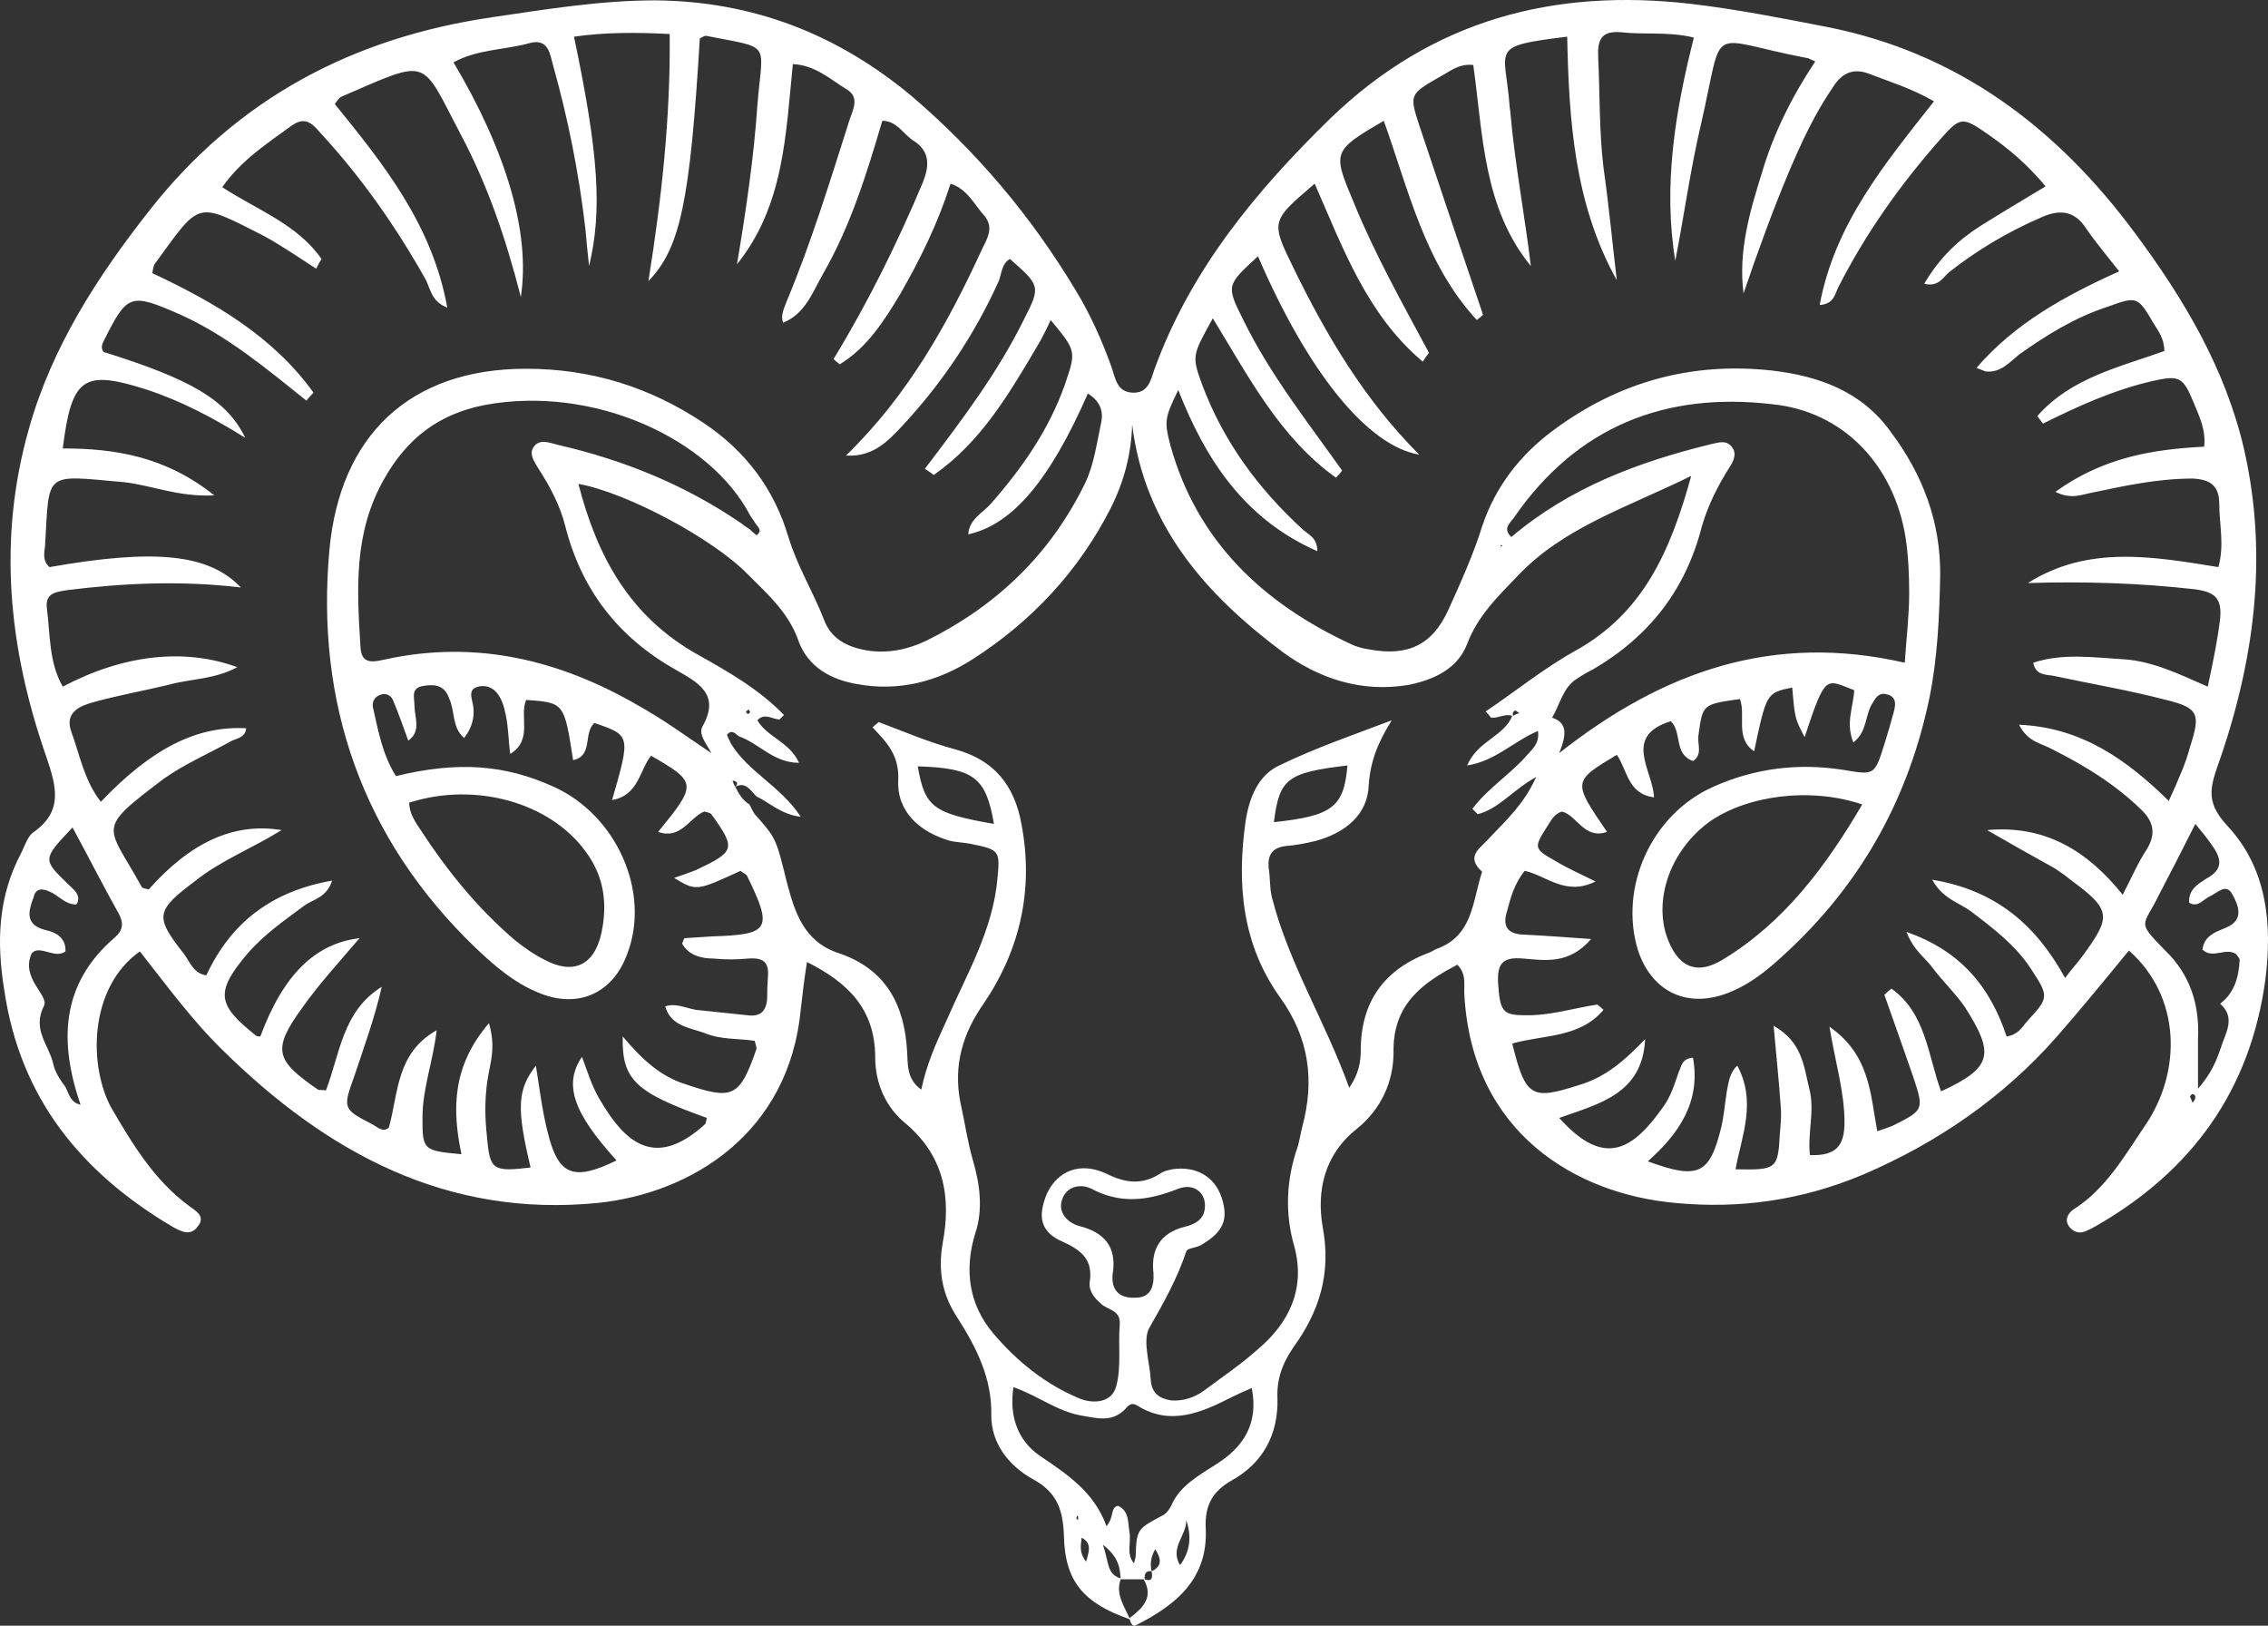 <svg width="120" height="86" viewBox="0 0 120 86" fill="none" xmlns="http://www.w3.org/2000/svg">
<rect x="0" y="0" width="120" height="86" fill="#333333" stroke="none"/>
<path fill-rule="evenodd" clip-rule="evenodd" d="M119.86 51.83C119.063 57.686 115.969 61.949 110.906 64.853C110.75 64.947 110.562 65.041 110.343 65.134C110.015 65.275 109.687 65.181 109.453 64.853C109.218 64.478 109.453 64.151 109.734 63.963C111.422 62.886 112.406 61.153 113.484 59.56C115.453 56.702 115.406 52.72 112.64 50.284C111.375 51.83 110.109 53.376 108.796 54.875C105.984 58.061 102.515 60.45 98.577 62.136C95.343 63.495 92.061 63.963 88.639 63.635C83.389 63.167 77.904 59.934 77.482 52.673C77.435 52.111 77.623 51.549 77.107 51.034C75.232 52.018 73.685 53.142 73.732 55.672C73.732 57.218 73.076 58.67 71.81 59.7C70.075 61.059 69.653 62.98 69.982 64.9C70.45 67.383 69.794 69.397 68.435 71.271C67.825 72.161 67.544 73.004 67.591 73.988C67.638 75.909 66.794 77.408 65.2 78.298C64.122 78.907 63.747 79.656 63.794 80.828C63.934 83.498 62.247 84.903 60.09 85.981C60.044 86.027 59.903 85.981 59.903 85.934C59.809 85.84 59.809 85.746 59.762 85.653C57.325 84.809 56.34 83.638 56.293 81.249C56.246 79.938 55.965 78.954 54.653 78.251C53.387 77.548 52.449 76.377 52.449 74.878C52.496 72.911 51.652 71.271 50.668 69.725C49.824 68.46 49.637 67.195 49.871 65.79C50.34 63.354 49.965 61.153 47.902 59.419C46.871 58.576 46.308 57.311 46.308 55.953C46.308 53.376 44.855 51.971 42.699 50.893C42.558 51.736 42.464 52.58 42.371 53.376C41.761 59.934 36.605 63.12 31.636 63.635C23.62 64.432 17.291 60.965 11.806 55.578C10.166 53.985 8.806 52.111 7.4 50.331C4.681 52.252 4.681 56.421 5.9 58.623C7.025 60.544 8.15 62.417 9.978 63.776C10.353 64.057 10.916 64.338 10.447 64.9C10.072 65.415 9.556 65.134 9.134 64.9C4.306 62.042 1.071 58.108 0.228 52.392C-0.194 49.816 -0.101 47.427 1.118 45.131C1.306 44.757 1.446 44.288 1.728 44.054C3.368 42.93 2.993 41.618 2.431 39.978C0.462 34.31 -0.147 28.548 1.54 22.645C2.759 18.336 5.15 14.635 7.916 11.121C12.556 5.219 18.651 1.987 26.057 0.909C28.917 0.488 31.776 0.019 34.683 0.019C39.839 0.066 44.293 1.799 48.23 5.078C51.668 8.014 54.559 11.434 56.903 15.338C57.7 16.649 58.309 18.008 58.825 19.46C59.012 20.022 59.106 20.725 59.903 20.772C60.747 20.819 60.887 20.116 61.075 19.554C62.997 14.26 66.466 10.091 70.403 6.25C75.794 1.05 82.217 -0.637 89.483 0.206C91.874 0.488 94.264 0.956 96.655 1.424C103.593 2.783 108.843 6.765 112.969 12.339C115.547 15.806 117.75 19.507 118.734 23.77C120.047 29.532 119.25 35.153 117.281 40.681C116.859 41.899 116.859 42.602 117.844 43.679C119.953 45.928 120.235 48.879 119.86 51.83ZM6.275 48.317C5.431 46.818 4.681 45.319 3.837 43.773C2.243 45.459 2.243 45.459 3.603 46.771C3.884 47.052 4.306 47.333 4.072 47.801L4.025 47.848C3.415 47.848 3.087 47.333 2.571 47.146C2.15 46.958 1.868 47.052 1.775 47.474C1.493 48.223 1.306 48.926 2.431 49.207C2.946 49.301 3.509 49.629 3.462 50.331C2.9 50.753 2.103 49.956 1.681 50.425C1.071 51.736 2.571 52.627 2.337 53.189C1.681 54.454 2.571 55.25 2.806 56.234C2.9 56.702 3.181 57.124 3.462 57.498C3.65 57.873 3.743 58.342 4.259 58.435C3.134 55.156 3.181 52.064 6.087 49.582C6.509 49.207 6.556 48.832 6.275 48.317ZM39.605 50.706C38.98 50.768 38.355 50.768 37.73 50.706C37.074 50.706 36.417 50.519 36.089 49.91C36.183 49.722 36.183 49.629 36.23 49.629C36.698 49.597 37.183 49.566 37.683 49.535C40.73 49.441 40.917 49.16 39.511 46.302C39.417 46.209 39.277 46.162 39.183 46.068C36.839 47.146 36.839 47.146 35.667 46.443C36.089 46.302 36.464 46.162 36.839 46.021C38.902 45.038 38.949 44.897 37.636 43.07C37.542 42.976 37.402 42.976 37.261 42.93C36.464 43.258 36.042 44.429 34.823 44.007C36.886 41.477 36.886 41.384 34.448 39.978C33.839 40.728 33.792 42.086 32.386 42.321C33.37 38.901 33.37 38.901 31.448 38.245C30.839 38.807 31.401 39.978 30.323 40.212C29.854 37.168 29.854 37.168 27.838 37.027C27.463 37.917 28.214 39.135 26.995 39.885C26.901 39.182 26.901 38.479 26.76 37.823C26.667 37.355 26.526 36.84 26.151 36.512C25.87 36.278 25.495 36.231 25.166 36.371C24.838 36.512 24.932 36.84 24.979 37.074C25.166 37.777 25.026 38.432 24.557 39.041C23.901 38.479 24.088 37.636 23.76 36.933C23.526 36.278 23.057 36.184 22.448 36.278C21.698 36.371 21.932 36.886 21.932 37.355C21.932 37.964 22.307 38.667 21.604 39.182C21.323 38.432 21.088 37.73 20.807 37.074C20.713 36.793 20.432 36.652 20.151 36.746C19.823 36.84 19.682 37.121 19.729 37.402C20.01 38.667 20.244 39.931 20.948 41.056C24.229 40.259 26.713 40.447 29.292 41.618C32.62 43.117 34.448 47.193 33.183 50.472C32.433 52.533 30.604 53.376 28.542 52.533C27.229 52.018 26.151 51.081 25.166 50.144C19.166 44.382 16.682 37.168 17.432 29.063C17.994 23.067 21.651 19.507 27.838 19.507C31.308 19.507 34.401 20.491 37.214 22.364C39.464 23.863 40.964 25.878 41.714 28.407C42.183 29.953 43.027 31.312 43.59 32.764C43.965 33.795 44.808 34.216 45.84 34.404C46.965 34.591 48.043 34.357 49.027 33.888C52.778 32.015 55.59 29.297 57.418 25.55C57.887 24.566 58.028 23.442 58.262 22.364C58.403 21.709 58.168 21.193 57.559 20.819C55.543 25.409 53.574 27.752 51.23 28.267C51.277 27.471 51.981 27.143 52.403 26.674C54.09 24.753 55.496 22.739 56.34 20.35C56.95 18.57 56.95 18.57 55.59 16.93C55.356 17.446 55.121 17.914 54.84 18.383C53.34 20.912 51.887 23.395 49.402 25.128C49.246 25.003 49.09 24.894 48.934 24.8C50.855 22.271 52.778 19.741 54.184 16.884C55.075 15.15 55.028 15.103 53.434 13.698C52.965 13.979 53.012 14.494 52.824 14.916C51.543 17.727 49.855 20.256 47.762 22.505C47.011 23.301 46.215 24.191 44.761 24.098C48.043 20.912 50.152 17.118 51.981 13.136C52.262 12.574 52.59 12.011 52.074 11.402C51.559 10.84 51.184 9.997 50.293 9.716C49.637 11.777 48.699 13.698 47.621 15.572C46.777 16.977 45.886 18.383 44.433 19.273C44.308 19.179 44.199 19.085 44.105 18.991C45.933 15.993 47.48 12.855 48.84 9.622C49.168 8.779 49.215 8.03 48.371 7.468C47.809 7.14 47.48 6.39 46.683 6.39C45.84 9.248 44.996 11.965 43.543 14.494C42.98 15.478 42.605 16.602 41.433 17.071C41.292 16.696 41.48 16.321 41.621 15.947C42.933 12.808 43.918 9.576 44.949 6.343C45.136 5.781 45.511 5.125 44.761 4.704C43.918 4.188 43.121 3.439 41.949 3.392C41.574 7.14 41.48 10.887 38.995 13.979C39.464 11.168 39.886 8.358 40.074 5.547C40.355 2.127 40.871 2.596 37.355 1.893C37.261 1.893 37.12 1.987 37.027 2.033C36.511 10.653 35.995 13.136 34.308 14.869C35.011 10.466 35.48 6.203 35.433 1.799C33.605 1.706 32.011 1.706 30.37 1.94C31.683 8.17 31.87 11.168 31.167 14.073C31.073 13.229 31.026 12.667 30.979 12.152C30.636 9.185 30.057 6.265 29.245 3.392C29.104 2.877 29.011 2.033 28.073 2.268C26.76 2.642 25.26 2.596 23.995 3.298C26.807 8.03 28.073 12.339 27.557 15.712C26.76 12.574 25.776 9.763 24.416 7.186C22.213 3.017 22.823 3.064 18.041 5.125C17.947 5.172 17.854 5.313 17.713 5.5C20.291 8.685 22.869 11.871 23.666 16.274C22.823 15.947 22.776 15.291 22.541 14.822C20.994 12.058 19.166 9.435 17.01 7.093C16.588 6.624 16.213 6.109 15.463 6.624C14.103 7.608 12.744 8.498 11.759 9.903C13.635 11.121 15.744 11.871 17.01 13.698C16.916 13.854 16.822 14.026 16.729 14.213C15.791 13.604 14.9 12.995 13.963 12.48C10.353 10.653 10.634 10.606 8.244 13.885C8.103 14.026 8.103 14.26 8.056 14.447C11.338 15.993 14.431 17.773 16.588 20.772C16.463 20.897 16.338 21.037 16.213 21.193C14.103 19.507 12.041 17.773 9.556 16.649C6.884 15.478 6.744 15.525 5.478 18.055C5.384 18.242 5.337 18.429 5.478 18.617C10.119 20.069 11.994 21.146 12.978 23.161C11.244 22.083 9.556 21.193 7.681 20.584C4.4 19.554 3.79 19.975 3.321 23.723C6.087 23.723 8.759 24.145 11.338 26.206C9.369 26.299 7.962 25.644 6.509 25.503C2.29 25.128 2.618 24.894 2.384 28.876C2.337 29.251 2.243 29.672 2.618 30C8.197 29.017 11.056 29.297 12.744 31.078C9.603 30.703 6.556 30.843 3.556 31.218C2.993 31.312 2.384 31.359 2.478 32.155C2.665 33.56 2.571 35.013 3.321 36.324C6.509 34.638 9.744 34.263 12.556 35.294C11.338 35.95 10.072 35.903 8.9 36.231C7.54 36.559 6.181 36.793 4.868 37.168C4.212 37.355 3.462 37.683 3.743 38.62C4.212 39.885 4.447 41.29 5.337 42.414C8.056 39.557 10.447 38.386 13.025 38.526C12.978 38.995 12.603 39.041 12.275 39.182C11.103 39.838 9.791 40.4 8.666 41.196C5.009 43.96 5.665 43.585 7.494 46.911C7.54 47.005 7.728 47.005 7.869 47.052C10.072 44.569 12.369 43.492 14.9 43.913C13.306 44.897 11.713 45.506 10.353 46.584C8.244 48.176 8.15 48.457 9.744 50.472C10.072 50.94 10.259 51.502 10.916 51.596C12.228 48.785 14.385 47.146 17.572 46.584C17.291 47.474 16.588 47.567 16.119 47.895C15.041 48.692 13.963 49.441 13.072 50.472C11.384 52.486 11.478 53.142 13.541 54.782C13.588 54.828 13.681 54.828 13.775 54.828C14.994 51.549 16.682 49.91 19.026 49.629C17.947 50.893 16.869 52.064 15.979 53.329C14.385 55.531 14.572 56.093 16.822 57.639C16.916 57.686 17.057 57.639 17.244 57.686C17.994 55.718 18.135 53.47 20.198 52.205C19.823 53.845 19.26 55.391 18.744 56.936C18.135 58.623 18.135 58.67 19.682 59.466C19.963 59.607 20.244 59.934 20.573 59.653C21.088 57.826 20.948 55.718 23.104 54.5C22.916 56.14 22.354 57.592 22.354 59.091C22.354 60.825 22.354 60.871 24.416 61.059C23.901 58.623 23.948 56.374 25.87 54.126C26.198 55.25 26.01 55.999 25.87 56.702C25.635 57.873 25.635 59.044 25.776 60.216C25.917 61.902 26.104 61.996 28.073 61.761C27.323 58.623 27.37 57.639 28.354 56.374C28.542 57.545 28.682 58.717 28.964 59.841C29.526 62.183 30.323 62.511 32.62 61.387C30.323 58.857 29.807 57.358 30.792 55.906C31.073 56.655 31.308 57.452 31.729 58.154C33.089 60.497 34.683 61.855 37.308 59.466C37.355 59.419 37.355 59.279 37.402 59.138C33.605 57.78 32.901 57.124 32.948 54.828C33.933 55.999 34.917 56.936 36.276 57.358C38.761 58.201 39.136 58.061 40.027 55.484C40.027 55.391 39.98 55.25 39.933 55.063C39.042 54.922 38.152 55.016 37.261 54.641C36.464 54.36 35.48 54.266 35.198 53.236C35.761 53.048 36.276 53.329 36.839 53.423C37.714 53.517 38.605 53.61 39.511 53.704C40.167 53.798 40.542 53.563 40.589 52.814C40.589 52.408 40.605 52.002 40.636 51.596C40.683 50.846 40.308 50.659 39.605 50.706ZM28.214 23.676C28.542 23.161 29.104 23.442 29.526 23.535C32.995 24.332 36.23 25.644 39.183 27.658C39.339 27.783 39.495 27.892 39.652 27.986C39.792 28.126 40.027 28.314 40.027 28.314C40.355 28.079 40.12 27.892 39.98 27.705C39.886 27.549 39.792 27.408 39.699 27.283C37.589 23.208 31.401 20.35 25.635 21.427C23.244 21.896 21.557 23.161 20.338 25.316C18.697 28.173 18.885 31.171 19.072 34.216C19.119 35.2 19.776 35.013 20.432 34.872C25.213 33.842 29.62 34.919 33.745 37.308C35.105 38.058 36.37 38.995 37.636 39.838C37.402 39.369 36.933 38.854 37.167 38.432C38.152 36.699 36.886 36.09 35.761 35.434C32.698 33.717 30.745 31.171 29.901 27.799C29.62 26.721 29.104 25.737 28.495 24.8C28.307 24.472 27.979 24.051 28.214 23.676ZM22.26 43.913C23.666 46.068 25.26 48.036 27.229 49.722C27.698 50.097 28.214 50.472 28.776 50.753C30.323 51.596 31.448 51.081 31.823 49.347C32.151 47.801 31.964 46.349 30.979 45.038C29.104 42.461 25.166 41.337 21.651 42.461C21.651 43.023 21.979 43.492 22.26 43.913ZM78.841 44.288C79.685 43.398 80.623 42.555 81.279 41.103C80.013 41.805 79.31 42.789 78.185 43.07C78.091 42.976 77.998 42.883 77.904 42.789C78.748 41.665 79.92 40.962 80.81 39.931C81.092 39.603 81.467 39.322 81.373 38.667C80.06 39.229 79.123 40.259 77.623 40.494C78.185 39.182 79.592 38.948 80.013 37.87C79.638 37.73 79.263 38.011 78.888 37.964C78.795 37.839 78.701 37.73 78.607 37.636C80.201 36.559 81.701 35.341 83.389 34.404C86.904 32.436 88.358 29.251 89.483 25.175C86.061 26.862 82.732 27.892 80.295 30.469C79.263 31.546 78.185 32.577 77.623 34.076C77.107 35.387 75.888 35.95 74.529 36.231C72.044 36.652 69.794 35.903 67.872 34.497C63.794 31.452 60.559 27.799 59.903 22.458C59.856 24.004 59.481 25.456 58.778 26.862C57.09 30.188 54.606 32.858 51.465 34.872C49.637 36.043 47.574 36.605 45.324 36.184C43.965 35.95 42.792 35.294 42.277 33.982C41.761 32.436 40.636 31.452 39.558 30.375C37.73 28.501 33.183 26.065 30.604 25.597C31.589 29.438 33.323 32.624 36.933 34.638C38.527 35.528 40.167 36.465 41.48 37.823C41.386 37.917 41.308 37.995 41.246 38.058C40.871 38.058 40.449 37.683 40.074 38.105C40.589 38.995 41.761 39.229 42.277 40.353C40.917 40.353 40.167 39.322 39.089 38.948C38.902 38.807 38.714 38.573 38.48 38.854C38.433 38.901 38.62 39.182 38.667 39.322C39.558 40.822 41.292 41.571 42.371 43.211C41.292 43.07 40.73 42.461 40.027 42.133C39.699 41.805 39.464 41.337 38.902 41.618C39.089 41.993 39.277 42.321 39.652 42.555C39.745 42.742 39.839 42.93 39.933 43.07C41.058 44.335 41.058 44.335 41.621 46.63C42.042 48.223 42.511 49.816 44.386 50.425C46.871 51.268 47.855 53.142 47.996 55.625C48.043 56.281 47.949 57.077 48.746 57.639C49.027 56.281 49.543 55.156 50.059 54.032C51.137 51.549 52.543 49.207 52.778 46.443C52.918 45.038 52.871 44.944 51.465 44.663C51.09 44.569 50.621 44.569 50.246 44.475C48.652 44.007 47.433 42.93 47.527 41.243C47.574 39.931 46.918 39.276 46.168 38.479C46.261 38.386 46.371 38.292 46.496 38.198C47.855 38.714 49.168 39.276 50.574 39.65C52.59 40.212 53.668 41.524 54.043 43.585C54.7 47.005 53.996 50.191 52.074 53.048C50.949 54.641 50.434 56.327 50.809 58.295C51.043 59.325 51.184 60.356 51.465 61.34C51.84 62.605 52.028 63.963 51.606 65.228C50.996 67.195 51.277 69.022 52.543 70.522C53.762 71.974 55.309 73.239 57.137 73.988C57.84 74.269 58.825 74.222 59.059 73.332C59.34 72.302 59.153 71.177 59.247 70.053C59.294 69.257 58.544 69.304 58.215 68.929C57.887 68.648 57.606 68.273 57.653 67.851C57.84 66.68 57.278 66.165 56.246 65.697C55.028 65.181 54.887 64.338 55.403 63.12C55.965 61.949 57.137 61.434 58.544 62.089C59.575 62.605 60.465 62.698 61.45 62.042C61.59 61.949 61.825 61.902 62.012 61.855C63.278 61.668 64.263 62.23 64.638 63.354C65.013 64.525 64.731 65.181 63.513 65.884C63.231 66.024 62.809 66.024 62.763 66.212C62.294 67.617 61.59 68.882 60.84 70.194C60.419 70.85 60.84 72.067 60.887 73.004C60.934 73.707 61.356 73.988 61.965 74.082C62.575 74.129 63.184 73.941 63.7 73.567C64.638 72.864 65.622 72.208 66.513 71.412C68.2 70.006 69.091 68.179 68.481 65.931C67.966 64.151 68.06 62.37 68.669 60.637C68.763 60.309 68.81 59.981 68.903 59.607C69.56 57.171 69.278 54.922 67.731 52.767C65.716 49.956 65.434 46.771 65.903 43.445C66.091 42.227 66.56 41.009 67.685 40.494C69.607 39.557 71.669 38.854 73.638 38.105C72.935 39.229 72.513 40.212 72.419 41.524C72.372 43.117 71.154 44.054 69.653 44.475C69.091 44.616 68.575 44.71 68.013 44.757C67.31 44.85 67.075 45.225 67.122 45.881C67.216 46.443 67.169 47.005 67.31 47.52C68.2 50.987 70.122 54.032 71.388 57.545C71.904 56.796 71.997 56.14 71.997 55.578C71.997 52.955 73.263 51.268 75.654 50.378C75.794 50.331 75.888 50.237 76.029 50.191C77.951 49.488 77.904 47.661 78.42 46.115C77.482 45.272 78.373 44.85 78.841 44.288ZM66.231 73.426C65.809 73.613 65.481 73.754 65.2 73.894C63.559 74.738 61.919 75.44 60.184 74.363C59.809 74.129 59.669 74.41 59.481 74.597C58.778 75.253 58.028 75.019 57.184 74.878C55.918 74.644 54.934 73.848 53.621 73.379C53.387 74.925 53.856 76.19 54.981 76.986C56.434 77.97 57.887 78.907 58.544 80.734C58.965 80.265 58.731 79.75 59.153 79.656C59.762 79.938 59.669 80.546 59.762 81.062C59.856 81.624 59.575 82.186 59.997 82.701C60.044 82.514 60.09 82.374 60.09 82.28C60.137 80.874 60.184 80.874 61.59 80.125C61.731 80.031 61.872 79.844 61.965 79.656C62.434 78.579 63.419 78.064 64.356 77.455C65.763 76.565 66.606 75.347 66.231 73.426ZM57.231 81.343C57.184 81.764 57.09 82.139 57.465 82.608C57.653 81.999 57.746 81.624 57.231 81.343ZM59.294 83.498C59.247 82.936 59.2 82.374 58.356 81.718C58.684 82.655 58.544 83.264 59.294 83.498ZM60.512 83.545C60.106 83.545 59.7 83.545 59.294 83.545C59.012 84.341 59.481 84.95 59.762 85.606C60.419 85.091 61.075 84.528 60.512 83.545ZM60.934 83.123C60.606 83.076 60.559 83.264 60.559 83.545C60.981 83.685 60.981 83.451 60.934 83.123ZM61.122 81.952C60.887 82.374 60.84 82.748 60.934 83.123C61.497 82.842 61.45 82.467 61.122 81.952ZM62.763 80.406C62.809 81.202 61.872 81.858 62.434 82.795C62.997 82.046 63.044 81.249 62.763 80.406ZM57.043 80.219C57.043 80.219 56.996 80.219 56.996 80.172C56.965 80.234 56.95 80.297 56.95 80.359C56.95 80.359 56.996 80.359 57.043 80.406C57.043 80.344 57.043 80.281 57.043 80.219ZM58.872 67.383C58.778 68.226 59.2 68.695 60.09 68.648C60.887 68.648 61.075 68.039 61.028 67.336C60.887 66.071 61.403 65.228 62.669 64.9C63.278 64.76 63.7 64.478 63.747 63.916C63.841 63.12 63.184 62.558 62.341 62.886C60.794 63.495 59.34 63.729 57.746 62.886C57.184 62.605 56.434 62.745 56.2 63.448C55.965 64.104 56.434 64.666 57.09 64.853C58.403 65.181 59.106 65.931 58.872 67.383ZM38.902 41.618C39.089 41.431 38.995 41.337 38.761 41.29C38.792 41.415 38.839 41.524 38.902 41.618ZM113.578 44.944C114.094 44.101 113.953 43.445 113.25 42.789C111.89 41.477 110.296 40.494 108.609 39.65C108.046 39.322 107.296 39.276 106.828 38.339C110.156 38.479 112.547 40.212 114.75 42.367C115.031 41.758 115.219 41.337 115.406 40.868C115.594 40.431 115.75 39.978 115.875 39.51C116.437 37.777 116.344 37.449 114.609 37.027C112.64 36.512 110.672 36.184 108.703 35.762C108.281 35.669 107.718 35.762 107.578 35.059C109.125 34.544 110.718 34.778 112.312 34.872C113.906 34.966 115.312 35.669 116.812 36.324C117.094 35.013 117.328 33.888 117.469 32.717C117.563 31.64 117.188 31.312 116.109 31.171C113.203 30.843 110.25 30.75 107.296 30.843C110.484 28.829 113.906 29.438 117.375 30C117.703 28.829 117.422 27.752 117.422 26.674C117.422 25.737 117 25.363 116.016 25.316C114.187 25.316 112.453 25.69 110.672 26.065C110.156 26.159 109.593 26.44 108.75 26.018C111.281 24.191 113.906 23.77 116.625 23.629C116.719 22.692 116.344 21.99 116.062 21.287C115.5 19.928 115.312 19.835 113.859 20.163C111.843 20.631 109.968 21.474 108.093 22.411C107.999 22.286 107.906 22.161 107.812 22.037C107.812 22.037 107.812 22.021 107.812 21.99C109.593 19.975 112.172 19.413 114.515 18.57C114.515 17.914 114.187 17.492 113.953 17.118C113.109 15.665 113.062 15.665 111.515 16.228C109.781 16.79 108.281 17.727 106.828 18.757C106.312 19.179 105.843 19.741 105.046 19.647C104.89 19.585 104.734 19.522 104.577 19.46C106.593 17.118 109.218 15.665 112.125 14.354C111.468 13.511 110.906 12.855 110.39 12.105C109.734 11.075 108.89 11.075 107.906 11.543C106.187 12.293 104.593 13.245 103.124 14.401C102.796 14.682 102.562 15.197 101.812 15.01C102.609 13.651 103.593 12.714 104.765 11.965C105.89 11.262 107.062 10.559 108.234 9.857C107.296 8.732 106.312 7.889 105.234 7.14C103.827 6.156 103.734 6.156 102.655 7.374C100.546 9.763 98.718 12.339 97.264 15.197C97.077 15.572 97.03 16.087 96.28 16.134C97.077 11.824 99.749 8.639 102.327 5.359C101.108 4.657 99.983 4.329 98.905 3.907C98.061 3.579 97.452 3.86 96.983 4.61C96.046 5.968 95.343 7.468 94.686 9.013C93.796 11.121 92.999 13.323 92.249 15.525C91.967 13.276 92.577 11.215 93.233 9.107C93.842 7.046 94.827 5.078 96.046 3.251C95.718 3.111 95.671 3.064 95.577 3.064C90.186 2.033 91.264 1.097 89.998 6.577C89.436 8.967 89.108 11.402 88.639 13.792C87.983 9.81 88.639 5.875 89.623 1.987C88.264 1.659 86.998 1.846 85.779 1.706C84.701 1.612 84.514 2.127 84.561 3.064C84.654 4.985 84.608 6.952 84.842 8.873C85.123 10.84 85.311 12.855 85.545 14.822C83.295 10.793 83.014 6.343 82.92 1.94C78.748 2.455 79.638 2.502 79.873 5.594C79.873 5.734 79.92 5.875 79.92 6.015C80.154 8.685 80.67 11.356 80.998 14.073C78.466 10.981 78.466 7.093 77.951 3.439C77.154 3.345 76.685 3.814 76.123 4.095C74.576 4.985 74.576 5.032 75.091 6.624C76.216 9.997 77.341 13.323 78.466 16.649C78.373 16.743 78.263 16.837 78.138 16.93C75.373 13.932 74.529 10.044 73.216 6.39C70.497 7.983 70.497 8.03 71.622 10.7C72.747 13.464 74.201 16.04 75.607 18.664C75.482 18.82 75.373 18.976 75.279 19.132C72.326 16.649 71.06 13.136 69.56 9.716C67.263 11.684 67.216 11.684 68.435 14.166C70.169 17.727 72.185 21.146 75.091 24.051C72.326 23.582 69.185 19.647 66.56 13.557C64.872 15.103 64.872 15.103 65.809 16.977C67.216 19.835 69.185 22.317 71.013 24.894C70.919 25.019 70.81 25.144 70.685 25.269C67.731 23.161 66.091 19.975 64.169 16.837C63.091 18.804 63.044 18.804 63.606 20.35C64.731 23.348 66.56 25.831 68.903 27.986C69.185 28.267 69.7 28.407 69.7 29.157C65.856 27.471 63.794 24.332 62.341 20.631C61.637 22.083 61.59 22.271 61.919 23.535C63.325 28.642 66.841 31.921 71.482 34.076C71.763 34.216 72.138 34.31 72.466 34.357C74.482 34.732 75.794 34.123 76.638 32.249C77.295 30.797 77.951 29.344 78.42 27.845C79.123 25.737 80.435 24.051 82.217 22.739C85.639 20.209 89.483 19.132 93.749 19.601C96.186 19.882 98.483 20.678 100.03 22.833C101.718 25.081 102.702 27.611 102.655 30.515C102.609 32.67 102.515 34.778 102.093 36.886C101.015 42.086 98.624 46.49 94.78 50.144C93.842 51.034 92.858 51.924 91.639 52.439C89.389 53.423 87.42 52.533 86.67 50.284C85.639 46.958 87.373 43.07 90.655 41.618C92.858 40.634 95.155 40.353 97.546 40.728C99.186 41.009 99.186 41.009 99.702 39.369C99.89 38.776 100.062 38.183 100.218 37.589C100.312 37.214 100.312 36.886 99.89 36.746C99.468 36.605 99.28 36.84 99.093 37.168C98.671 37.777 98.811 38.714 98.061 39.276C97.639 38.245 98.061 37.402 98.108 36.512C96.608 35.95 96.608 35.575 95.483 38.995C94.968 38.011 94.968 38.011 94.827 36.371C93.467 36.652 93.467 36.652 92.811 39.744C91.78 39.041 92.389 37.87 92.061 36.98C90.045 37.261 90.092 37.261 89.858 38.948C89.811 39.369 90.092 39.931 89.576 40.259C88.545 39.885 89.014 38.76 88.405 38.151C85.826 38.948 87.467 40.775 87.514 42.18C86.108 41.993 86.108 40.728 85.545 39.931C83.201 41.337 83.201 41.337 85.029 44.007C83.811 44.429 83.436 43.117 82.639 42.93C82.217 43.07 82.076 43.398 81.889 43.679C81.138 44.85 81.138 44.897 82.311 45.553C82.92 45.928 83.576 46.209 84.42 46.63C82.826 47.427 81.795 46.302 80.67 46.068C80.107 46.771 79.92 47.52 79.732 48.223C79.498 48.973 79.732 49.394 80.576 49.441C81.701 49.488 82.826 49.582 84.186 49.675C83.014 51.034 81.748 50.8 80.576 50.706C79.498 50.612 79.217 50.987 79.263 51.971C79.357 53.47 79.498 53.704 80.623 53.704C81.982 53.751 83.248 53.329 84.514 53.142C84.639 53.236 84.748 53.329 84.842 53.423C83.576 54.922 81.654 54.735 80.013 55.203C80.717 58.061 81.045 58.201 83.529 57.405C84.983 56.983 86.014 56.046 87.045 54.969C86.904 57.873 84.608 58.389 82.498 59.138C84.889 61.808 86.389 60.825 87.983 58.576C88.405 58.014 88.592 57.358 88.826 56.702C88.967 56.421 88.967 55.999 89.576 55.953C89.998 58.295 88.826 59.981 87.186 61.434C89.858 62.417 90.467 62.136 91.077 59.607C91.217 58.998 91.264 58.389 91.358 57.78C91.452 57.311 91.499 56.749 91.92 56.374C92.952 58.295 92.155 60.075 91.827 61.855C93.983 61.902 94.077 61.855 94.171 59.981C94.217 59.466 94.264 58.998 94.217 58.529C94.124 57.171 93.983 55.859 93.842 54.266C95.343 55.109 95.436 56.374 95.718 57.545C96.046 58.717 95.624 59.934 95.764 61.106C97.124 61.153 97.593 60.637 97.593 59.372C97.593 57.78 97.124 56.281 96.796 54.313C98.952 55.812 98.952 57.873 99.327 59.841C99.608 59.747 99.89 59.653 100.124 59.56C101.812 58.717 101.812 58.717 101.202 56.889C100.702 55.453 100.202 54.032 99.702 52.627C99.827 52.502 99.952 52.392 100.077 52.299C101.905 53.61 101.999 55.812 102.702 57.733C105.468 56.468 105.515 55.718 103.968 53.282C103.452 52.533 102.796 51.924 102.234 51.174C101.859 50.659 101.249 50.284 100.874 49.301C103.827 50.331 105.327 52.299 106.171 54.828C106.781 54.735 106.968 54.36 107.249 54.032C108.421 52.767 108.421 52.72 107.437 51.221C106.64 50.003 105.468 49.113 104.296 48.223C103.687 47.755 102.796 47.567 102.234 46.537C105.609 47.099 107.718 48.926 109.265 51.736C109.64 51.221 109.921 50.94 110.156 50.612C111.75 48.457 111.703 48.129 109.546 46.537C109.265 46.302 108.984 46.115 108.703 45.928C107.515 45.272 106.328 44.6 105.14 43.913C108.187 43.632 110.437 44.991 112.312 47.333C112.781 46.443 113.109 45.647 113.578 44.944ZM48.559 40.54C48.934 42.695 49.355 43.023 52.59 43.585C52.168 41.103 51.512 40.634 48.559 40.54ZM39.558 37.777C39.62 37.745 39.667 37.714 39.699 37.683C39.652 37.636 39.652 37.542 39.605 37.542C39.558 37.542 39.511 37.636 39.464 37.636C39.495 37.699 39.527 37.745 39.558 37.777ZM79.498 28.876L79.404 28.829V28.923L79.498 28.876ZM82.498 39.838C88.03 35.481 93.842 33.467 100.78 35.059C100.874 33.701 101.015 32.53 101.015 31.359C101.015 30.375 100.968 29.391 100.827 28.454C100.218 24.613 97.546 21.755 93.749 21.381C88.123 20.725 83.436 22.552 80.107 27.377C79.967 27.611 79.451 27.939 79.967 28.407C83.061 25.784 86.717 24.426 90.561 23.489C90.983 23.395 91.405 23.255 91.686 23.723C91.874 24.004 91.733 24.379 91.545 24.66C90.889 25.69 90.374 26.721 90.045 27.845C89.201 31.171 87.279 33.654 84.326 35.387C84.014 35.544 83.717 35.715 83.436 35.903C82.686 36.371 82.545 37.261 82.123 37.964C82.967 38.245 82.873 38.901 82.498 39.838ZM80.154 37.589C80.06 37.636 80.013 37.73 80.06 37.87C80.154 37.808 80.263 37.761 80.388 37.73C80.295 37.683 80.248 37.589 80.154 37.589ZM71.294 40.494C68.106 40.868 67.685 41.196 67.403 43.492C70.497 43.164 71.107 42.695 71.294 40.494ZM90.42 43.492C88.451 44.944 87.514 47.427 88.17 49.488C88.733 51.127 89.717 51.643 91.17 50.753C94.405 48.785 96.608 45.834 98.53 42.555C95.764 41.618 92.389 42.086 90.42 43.492ZM116.016 57.873C115.969 57.873 115.875 57.967 115.875 58.014C115.922 58.108 115.969 58.248 116.016 58.342C116.047 58.279 116.078 58.232 116.109 58.201C116.203 58.014 116.156 57.92 116.016 57.873ZM117.469 53.095C118.219 52.533 118.453 51.69 118.5 50.8C118.5 50.659 118.359 50.565 118.313 50.472C117.75 50.097 117.094 50.753 116.531 50.237C116.625 49.488 117.234 49.301 117.797 49.066C118.781 48.645 118.406 47.848 118.125 47.333C117.797 46.677 117.328 47.239 116.906 47.427C116.578 47.567 116.297 48.036 115.828 47.755C115.781 47.052 116.297 46.771 116.719 46.49C117.703 45.974 117.516 45.365 117 44.663C116.813 44.382 116.578 44.101 116.156 43.585C115.453 44.991 114.844 46.162 114.234 47.333C113.39 49.066 113.015 48.692 114.562 50.284C115.875 51.549 116.391 53.142 116.297 54.969C116.297 55.718 116.297 56.515 116.297 57.592C117 56.796 117.281 56.093 117.516 55.391C117.75 54.641 118.313 53.845 117.469 53.095Z" fill="white"/>
</svg>
